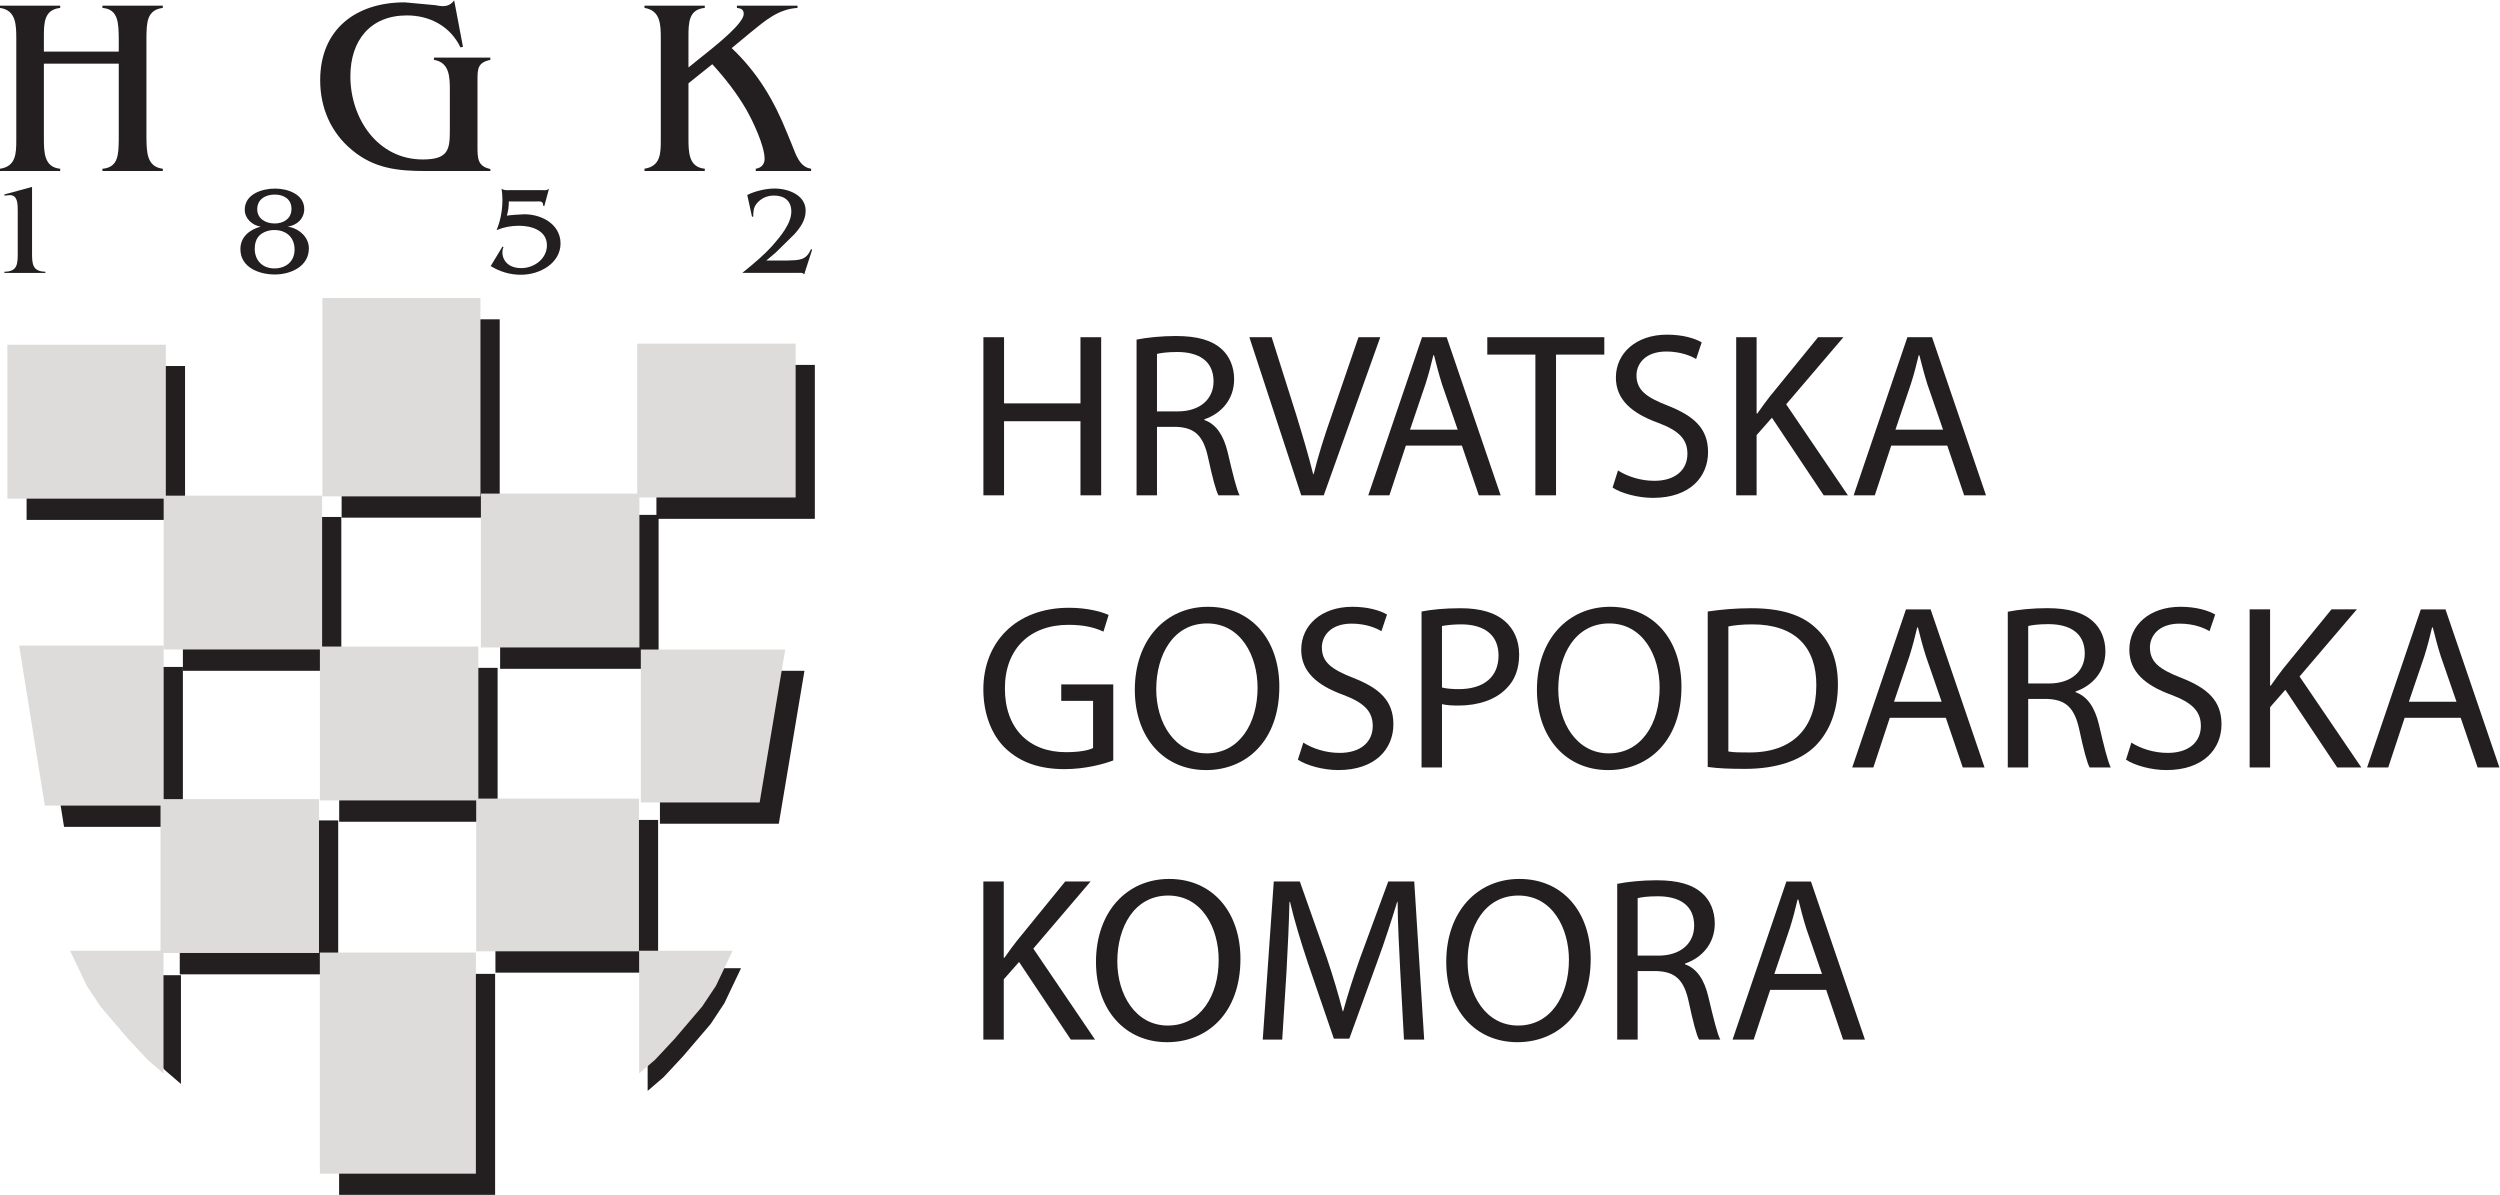 <?xml version="1.0" encoding="UTF-8" standalone="no"?> <!-- Created with Inkscape (http://www.inkscape.org/) --> <svg xmlns:dc="http://purl.org/dc/elements/1.1/" xmlns:cc="http://creativecommons.org/ns#" xmlns:rdf="http://www.w3.org/1999/02/22-rdf-syntax-ns#" xmlns:svg="http://www.w3.org/2000/svg" xmlns="http://www.w3.org/2000/svg" xmlns:sodipodi="http://sodipodi.sourceforge.net/DTD/sodipodi-0.dtd" xmlns:inkscape="http://www.inkscape.org/namespaces/inkscape" width="520" height="248.538" id="svg2" version="1.1" inkscape:version="0.47 r22583" sodipodi:docname="Novi dokument 1"><defs id="defs4"><clipPath id="clipPath2851"><path id="path2853" d="M 0,3850 0,0 l 5500,0 0,3850 -5500,0 z"></path></clipPath></defs><g inkscape:label="Layer 1" inkscape:groupmode="layer" id="layer1" transform="translate(-397.143,-630.951)"><g transform="matrix(1.24,0,0,-1.24,316.072,993.969)" inkscape:label="ink_ext_XXXXXX" id="g2843"><g transform="scale(0.1,0.1)" id="g2845"><g id="g2847"><g clip-path="url(#clipPath2851)" id="g2849"><path id="path2855" style="fill:#231f20;fill-opacity:1;fill-rule:evenodd;stroke:none" d="m 727.41,2820.75 125.598,0 0,-127.79 c -0.418,-23.89 -0.418,-46.29 -27.371,-48.46 l 0,-3.81 101.258,0 0,3.81 c -27,3.34 -27,27.83 -27.461,51.39 l 0,169.92 c 0.461,23.21 0.461,45.12 27.461,48.48 l 0,3.81 -101.258,0 0,-3.81 c 27.371,-2.09 26.953,-26.92 27.371,-51.41 l 0,-21.91 -125.598,0 0,24.84 c 0,23.62 0.461,45.55 27.363,48.48 l 0,3.81 -101.113,0 0,-3.81 c 27.004,-3.73 27.461,-28.2 27.461,-51.41 l 0,-169.92 c 0,-22.72 -0.457,-44.65 -27.461,-48.46 l 0,-3.81 101.113,0 0,3.81 c -26.902,2.54 -27.363,27.37 -27.363,51.39 l 0,124.86"></path><path id="path2857" style="fill:#231f20;fill-opacity:1;fill-rule:evenodd;stroke:none" d="m 1476.32,2640.69 0,3.34 c -21.1,4.65 -21.56,17.43 -21.56,37.17 l 0,112.09 c 0,19.04 0.46,29.45 21.56,33.83 l 0,3.81 -94.51,0 0,-3.81 c 26.2,-4.38 26.57,-28.77 26.57,-51.5 l 0,-66.59 c 0,-32.48 -2.46,-48.96 -45.49,-48.96 -75.88,0 -121.37,69.14 -121.37,139.49 0,59.51 32.89,102.13 94.89,102.13 38.33,0 72.76,-18.13 89.72,-53.57 l 4.28,0.84 -14.78,78 c -4.64,-6.31 -10.64,-9.7 -18.59,-9.7 -4.27,0 -8.88,0.84 -13.06,1.62 l -51.38,4.74 c -81.37,0 -141.73,-44.7 -141.73,-130.66 0,-45.96 17.75,-87.74 53.67,-117.29 36.94,-30.8 76.62,-34.98 123.05,-34.98 l 108.73,0"></path><path id="path2859" style="fill:#231f20;fill-opacity:1;fill-rule:evenodd;stroke:none" d="m 1762.23,2692.96 c 0,-22.72 -0.33,-44.24 -27.33,-48.38 l 0,-3.81 101.12,0 0,3.81 c -27,2.46 -27.37,27.38 -27.37,51.41 l 0,91.85 39.96,32.01 c 21.57,-23.55 40.98,-48.49 56.93,-75.88 11.05,-19.37 30.8,-60.68 30.8,-82.98 0,-9.24 -5.81,-15.24 -14.78,-16.41 l 0,-3.81 92.8,0 0,3.81 c -19.38,2.46 -25.75,24.39 -32.07,39.96 l -7.98,19.4 c -21.94,54.82 -49.73,101.93 -93.18,142.93 l 31.65,26.19 c 24.03,19.39 45.96,39.14 78.76,41.23 l 0,3.81 -101.62,0 0,-3.81 c 6.83,-0.84 11.43,-2.47 11.43,-10.1 0,-15.57 -44.24,-50.55 -56.46,-60.68 l -36.24,-29.09 0,51.49 c 0,23.52 0.37,45.91 27.37,48.38 l 0,3.81 -101.12,0 0,-3.81 c 27,-4.28 27.33,-28.2 27.33,-51.41 l 0,-169.92"></path><path id="path2861" style="fill:#231f20;fill-opacity:1;fill-rule:evenodd;stroke:none" d="m 683.547,2503.74 c 0,-18.77 -0.188,-31.78 -22.356,-31.97 l 0,-1.99 68.77,0 0,1.99 c -22.117,0.39 -22.395,13.67 -22.395,31.97 l 0,110.31 -46.375,-12.63 0,-1.96 9.344,0.8 c 12.824,0 13.012,-14.92 13.012,-25.47 l 0,-71.05"></path><path id="path2863" style="fill:#231f20;fill-opacity:1;fill-rule:evenodd;stroke:none" d="m 1136.32,2547.43 c 15.43,2.09 27.83,13.24 27.83,29.45 0,25.1 -28.11,34.34 -48.79,34.34 -21.98,0 -51.02,-9.06 -51.02,-35.59 0,-14.78 12.78,-26.11 26.68,-28.2 -18.41,-4.88 -33.98,-17.28 -33.98,-37.69 0,-31 31.5,-42.6 57.72,-42.6 26.63,0 57.15,13.32 57.15,43.94 0,19.44 -17.56,33.83 -35.59,36.35 z m 6.41,29.73 c 0,-16.31 -13.2,-24.47 -28.16,-24.47 -14.78,0 -29.28,7.61 -29.28,24.02 0,16.68 14.04,24.47 29.28,24.47 15.15,0 28.16,-7.34 28.16,-24.02 z m -28.81,-35.45 c 20.03,0 34.01,-12.23 34.01,-32.72 0,-20.21 -14.59,-31.68 -34.01,-31.68 -19.56,0 -32.81,13.25 -32.81,32.8 0,8.14 2.01,16.91 8.19,22.73 6.22,6 16.02,8.87 24.62,8.87"></path><path id="path2865" style="fill:#231f20;fill-opacity:1;fill-rule:evenodd;stroke:none" d="m 1574.69,2611.04 c -3.67,-3.16 -5.58,-2.46 -10.36,-2.46 l -56.09,0 c -4.88,0 -9.06,-0.52 -13.05,2.46 3.8,-25.66 -0.47,-50.56 -8.42,-69.47 12.41,5.02 24.17,7.29 37.68,7.29 20.87,0 46.75,-7.76 46.75,-32.8 0,-22.81 -21.65,-38.24 -42.93,-38.24 -29.93,0 -35.17,23.69 -29.93,35.28 l -1.62,0.95 -19.84,-32.79 c 15.42,-9.49 32.61,-14.59 50.55,-14.59 33.46,0 66.63,20.39 66.63,52.5 0,34.53 -36.52,51.48 -66.95,48.65 -5.39,-0.37 -14.27,-0.64 -23.06,-1.99 2.29,7.79 3.26,15.8 3.26,23.83 l 46.7,0 c 5.43,0 10.5,0.97 10.87,-5.8 l 0,-1.45 2,-0.37 7.81,29"></path><path id="path2867" style="fill:#231f20;fill-opacity:1;fill-rule:evenodd;stroke:none" d="m 2016.17,2508.99 -2.19,0.47 c -7.94,-19.37 -20.81,-18.12 -39.21,-18.9 l -35.55,0 15.61,13.18 31.79,31.27 c 9.99,11.35 18.59,23.38 18.59,39.18 0,26.54 -29.7,37.13 -51.82,37.13 -14.96,0 -32.71,-4.14 -46.13,-10.78 l 7.98,-36.62 2.09,0.37 c 0,7.81 0.33,15.19 5.49,21.46 7.15,9.16 17.88,13.81 29.18,13.81 17.34,0 29.18,-8.73 29.18,-26.85 0,-20.18 -18.4,-41.96 -31.13,-56.55 -15.43,-17.2 -30.21,-29.2 -47.96,-43.79 l -3.07,-2.5 94.43,0 c 3.99,0 6.87,0.78 9.25,-2.83 l 13.47,41.95"></path><path id="path2869" style="fill:#231f20;fill-opacity:1;fill-rule:evenodd;stroke:none" d="m 698.406,2055.44 265.793,0 0,258.16 -265.793,0 0,-258.16 z"></path><path id="path2871" style="fill:#231f20;fill-opacity:1;fill-rule:evenodd;stroke:none" d="m 960.574,1802.33 265.758,0 0,258.066 -265.758,0 0,-258.066 z"></path><path id="path2873" style="fill:#231f20;fill-opacity:1;fill-rule:evenodd;stroke:none" d="m 1222.74,1549.13 265.75,0 0,258.16 -265.75,0 0,-258.16 z"></path><path id="path2875" style="fill:#231f20;fill-opacity:1;fill-rule:evenodd;stroke:none" d="m 1484.86,1296.03 272.859,0 0,256.168 -272.859,0 0,-256.168 z"></path><path id="path2877" style="fill:#231f20;fill-opacity:1;fill-rule:evenodd;stroke:none" d="m 1492.71,1805.67 265.809,0 0,258.227 -265.809,0 0,-258.227 z"></path><path id="path2879" style="fill:#231f20;fill-opacity:1;fill-rule:evenodd;stroke:none" d="m 1754.88,2057.24 265.75,0 0,258.223 -265.75,0 0,-258.223 z"></path><path id="path2881" style="fill:#231f20;fill-opacity:1;fill-rule:evenodd;stroke:none" d="m 955.332,1293.19 265.789,0 0,258.207 -265.789,0 0,-258.207 z"></path><path id="path2883" style="fill:#231f20;fill-opacity:1;fill-rule:evenodd;stroke:none" d="m 1222.61,923.039 261.699,0 0,370.902 -261.699,0 0,-370.902 z"></path><path id="path2885" style="fill:#231f20;fill-opacity:1;fill-rule:evenodd;stroke:none" d="m 718.164,1808.88 242.41,0 0,-268.3 -199.336,0 -43.074,268.3"></path><path id="path2887" style="fill:#231f20;fill-opacity:1;fill-rule:evenodd;stroke:none" d="m 2003.2,1802.33 -242.41,0 0,-256.54 199.39,0 43.02,256.54"></path><path id="path2889" style="fill:#231f20;fill-opacity:1;fill-rule:evenodd;stroke:none" d="m 1226.84,2059.25 265.18,0 0,332.691 -265.18,0 0,-332.691 z"></path><path id="path2891" style="fill:#231f20;fill-opacity:1;fill-rule:evenodd;stroke:none" d="m 800.645,1291.75 156.679,0 0,-182.42 -26.719,22.98 -20.671,23.15 -46.465,54.37 -34.809,46.37 -28.199,36.02 0.184,-0.47"></path><path id="path2893" style="fill:#231f20;fill-opacity:1;fill-rule:evenodd;stroke:none" d="m 1896.85,1303.54 -156.69,0 0,-205.89 26.72,23 32.43,34.81 46.51,54.37 23.01,34.81 28.2,59.24 -0.18,-0.34"></path><path id="path2895" style="fill:#dddcdb;fill-opacity:1;fill-rule:evenodd;stroke:none" d="m 666.16,2091.12 265.793,0 0,258.23 -265.793,0 0,-258.23 z"></path><path id="path2897" style="fill:#dddcdb;fill-opacity:1;fill-rule:evenodd;stroke:none" d="m 928.328,1838.12 265.793,0 0,258.02 -265.793,0 0,-258.02 z"></path><path id="path2899" style="fill:#dddcdb;fill-opacity:1;fill-rule:evenodd;stroke:none" d="m 1190.41,1584.91 265.789,0 0,258.129 -265.789,0 0,-258.129 z"></path><path id="path2901" style="fill:#dddcdb;fill-opacity:1;fill-rule:evenodd;stroke:none" d="m 1452.57,1331.81 273,0 0,256.172 -273,0 0,-256.172 z"></path><path id="path2903" style="fill:#dddcdb;fill-opacity:1;fill-rule:evenodd;stroke:none" d="m 1460.47,1841.49 265.891,0 0,258.09 -265.891,0 0,-258.09 z"></path><path id="path2905" style="fill:#dddcdb;fill-opacity:1;fill-rule:evenodd;stroke:none" d="m 1722.64,2093.08 265.789,0 0,258.063 -265.789,0 0,-258.063 z"></path><path id="path2907" style="fill:#dddcdb;fill-opacity:1;fill-rule:evenodd;stroke:none" d="m 923.074,1329.01 265.797,0 0,258.09 -265.797,0 0,-258.09 z"></path><path id="path2909" style="fill:#dddcdb;fill-opacity:1;fill-rule:evenodd;stroke:none" d="m 1190.31,958.82 261.75,0 0,370.898 -261.75,0 0,-370.898 z"></path><path id="path2911" style="fill:#dddcdb;fill-opacity:1;fill-rule:evenodd;stroke:none" d="m 685.918,1844.66 242.41,0 0,-268.44 -199.344,0 -43.066,268.44"></path><path id="path2913" style="fill:#dddcdb;fill-opacity:1;fill-rule:evenodd;stroke:none" d="m 1970.96,1838.06 -242.24,0 0,-256.59 199.31,0 42.93,256.59"></path><path id="path2915" style="fill:#dddcdb;fill-opacity:1;fill-rule:evenodd;stroke:none" d="m 1194.59,2094.93 265.141,0 0,332.789 -265.141,0 0,-332.789 z"></path><path id="path2917" style="fill:#dddcdb;fill-opacity:1;fill-rule:evenodd;stroke:none" d="m 771.367,1332.78 156.692,0 0,-205.86 -26.719,23.01 -32.445,34.81 -46.415,54.35 -23.093,34.73 -28.203,59.33 0.183,-0.37"></path><path id="path2919" style="fill:#dddcdb;fill-opacity:1;fill-rule:evenodd;stroke:none" d="m 1882.67,1332.78 -156.78,0 0,-205.86 26.77,23.01 32.53,34.81 46.36,54.35 23.15,34.73 28.16,59.33 -0.19,-0.37"></path><path id="path2921" style="fill:#231f20;fill-opacity:1;fill-rule:evenodd;stroke:none" d="m 2338.01,2361.92 0,-110.99 128.19,0 0,110.99 34.72,0 0,-265.23 -34.72,0 0,124.3 -128.19,0 0,-124.3 -34.63,0 0,265.23 34.63,0"></path><path id="path2923" style="fill:#231f20;fill-opacity:1;fill-rule:evenodd;stroke:none" d="m 2560.3,2357.94 c 17.38,3.52 42.47,6 65.71,6 36.57,0 60.68,-7.17 77.17,-22.13 12.87,-11.43 20.78,-29.55 20.78,-50.37 0,-34.61 -22.31,-57.86 -49.86,-67.23 l 0,-1.21 c 20.02,-7.07 32.2,-25.94 38.89,-53.44 8.69,-37.09 14.96,-62.64 20.13,-72.87 l -35.46,0 c -4.23,7.48 -10.23,30.35 -17.39,63.34 -7.89,36.62 -22.39,50.37 -53.47,51.52 l -32.25,0 0,-114.86 -34.25,0 0,261.25 z m 34.25,-120.45 35.08,0 c 36.57,0 59.8,20.12 59.8,50.37 0,34.3 -24.81,49.26 -61.01,49.26 -16.5,0 -27.88,-1.68 -33.87,-3.2 l 0,-96.43"></path><path id="path2925" style="fill:#231f20;fill-opacity:1;fill-rule:evenodd;stroke:none" d="m 2836.5,2096.69 -86.99,265.23 37.41,0 41.36,-130.66 c 10.96,-35.82 20.72,-68.54 28.24,-99.16 l 0.84,0 c 7.44,30.62 18.03,64.18 30.26,98.79 l 44.93,131.03 36.52,0 -94.79,-265.23 -37.78,0"></path><path id="path2927" style="fill:#231f20;fill-opacity:1;fill-rule:evenodd;stroke:none" d="m 3012.05,2180.15 -27.65,-83.46 -35.44,0 90.18,265.23 41.31,0 90.57,-265.23 -36.62,0 -28.39,83.46 -93.96,0 z m 86.9,26.72 -26.35,76.3 c -5.43,17.43 -9.44,33.09 -13.33,48.46 l -1.16,0 c -3.54,-15.37 -7.9,-31.87 -13.06,-48.01 l -26.03,-76.75 79.93,0"></path><path id="path2929" style="fill:#231f20;fill-opacity:1;fill-rule:evenodd;stroke:none" d="m 3229.29,2332.74 -80.67,0 0,29.18 196.27,0 0,-29.18 -80.98,0 0,-236.05 -34.62,0 0,236.05"></path><path id="path2931" style="fill:#231f20;fill-opacity:1;fill-rule:evenodd;stroke:none" d="m 3367.85,2138.43 c 15.28,-9.87 37.4,-17.39 60.97,-17.39 34.99,0 55.48,18.13 55.48,45.32 0,24.39 -14.12,38.98 -49.95,52.26 -43.31,15.8 -70.03,38.58 -70.03,75.61 0,41.21 34.24,71.97 85.78,71.97 26.77,0 46.88,-6.27 58.17,-12.97 l -9.38,-27.91 c -8.27,5.06 -25.93,12.58 -50.04,12.58 -36.15,0 -49.96,-21.64 -49.96,-39.77 0,-24.86 16.27,-36.99 52.79,-51.11 44.84,-17.75 67.24,-38.98 67.24,-77.93 0,-40.9 -29.84,-76.68 -92.38,-76.68 -25.6,0 -53.53,7.81 -67.75,17.21 l 9.06,28.81"></path><path id="path2933" style="fill:#231f20;fill-opacity:1;fill-rule:evenodd;stroke:none" d="m 3566.12,2361.92 34.25,0 0,-127.87 1.25,0 c 7.02,10.14 14.08,19.57 20.78,28.24 l 81.09,99.63 42.51,0 -96.05,-112.54 103.58,-152.69 -40.62,0 -86.88,130.21 -25.66,-29.19 0,-101.02 -34.25,0 0,265.23"></path><path id="path2935" style="fill:#231f20;fill-opacity:1;fill-rule:evenodd;stroke:none" d="m 3826.2,2180.15 -27.56,-83.46 -35.5,0 90.15,265.23 41.36,0 90.52,-265.23 -36.63,0 -28.38,83.46 -93.96,0 z m 86.9,26.72 -26.35,76.3 c -5.44,17.43 -9.44,33.09 -13.34,48.46 l -1.16,0 c -3.53,-15.37 -7.89,-31.87 -13.06,-48.01 l -25.93,-76.75 79.84,0"></path><path id="path2937" style="fill:#231f20;fill-opacity:1;fill-rule:evenodd;stroke:none" d="m 2521.22,1652 c -15.33,-5.8 -46.04,-14.59 -81.83,-14.59 -40.05,0 -73.23,10.31 -99.2,35.04 -22.87,22.03 -36.9,57.48 -36.9,98.79 0,79.04 54.65,136.84 143.63,136.84 30.62,0 55.01,-6.64 66.5,-12.11 l -8.69,-27.93 c -14.22,6.68 -31.79,11.42 -58.65,11.42 -64.49,0 -106.64,-40.06 -106.64,-106.68 0,-67.24 40.25,-106.93 102.33,-106.93 22.34,0 37.77,2.97 45.57,6.97 l 0,79.08 -53.38,0 0,27.6 87.26,0 0,-127.5"></path><path id="path2939" style="fill:#231f20;fill-opacity:1;fill-rule:evenodd;stroke:none" d="m 2676.65,1635.83 c -70.39,0 -119.28,54.28 -119.28,134.67 0,84.1 52.04,139.22 122.82,139.22 72.86,0 119.6,-55.49 119.6,-134.1 0,-90.9 -55.43,-139.79 -122.76,-139.79 l -0.38,0 z m 1.63,28.03 c 54.28,0 84.99,49.94 84.99,110.17 0,52.7 -27.56,107.76 -84.62,107.76 -57.11,0 -85.36,-53.11 -85.36,-110.55 0,-55.9 30.71,-107.38 84.62,-107.38 l 0.37,0"></path><path id="path2941" style="fill:#231f20;fill-opacity:1;fill-rule:evenodd;stroke:none" d="m 2840.03,1681.88 c 15.34,-9.8 37.36,-17.24 60.92,-17.24 34.99,0 55.52,17.99 55.52,45.17 0,24.44 -14.21,38.95 -49.99,52.37 -43.26,15.76 -69.98,38.61 -69.98,75.51 0,41.4 34.24,72.03 85.74,72.03 26.72,0 46.83,-6.33 58.17,-12.97 l -9.43,-28.03 c -8.23,5.22 -25.88,12.74 -49.91,12.74 -36.25,0 -49.95,-21.65 -49.95,-39.77 0,-24.77 16.13,-36.99 52.65,-51.21 44.88,-17.62 67.32,-38.89 67.32,-77.87 0,-40.94 -29.87,-76.78 -92.42,-76.78 -25.64,0 -53.57,7.91 -67.79,17.42 l 9.15,28.63"></path><path id="path2943" style="fill:#231f20;fill-opacity:1;fill-rule:evenodd;stroke:none" d="m 3038.31,1901.81 c 16.4,3.2 38.19,5.52 65.7,5.52 33.92,0 58.55,-7.85 74.35,-21.97 14.59,-12.64 23.7,-31.91 23.7,-55.49 0,-24.02 -7.07,-42.83 -20.92,-56.72 -18.11,-19.19 -47.58,-29.1 -81.03,-29.1 -10.23,0 -19.75,0.47 -27.51,2.39 l 0,-106.23 -34.29,0 0,261.6 z m 34.29,-127.5 c 7.44,-1.86 17.28,-2.7 28.25,-2.7 41.78,0 66.63,20.45 66.63,56.27 0,35.37 -24.85,52.36 -62.72,52.36 -14.88,0 -26.3,-1.62 -32.16,-2.77 l 0,-103.16"></path><path id="path2945" style="fill:#231f20;fill-opacity:1;fill-rule:evenodd;stroke:none" d="m 3351.17,1635.83 c -70.45,0 -119.29,54.28 -119.29,134.67 0,84.1 51.96,139.22 122.82,139.22 72.86,0 119.61,-55.49 119.61,-134.1 0,-90.9 -55.44,-139.79 -122.72,-139.79 l -0.42,0 z m 1.54,28.03 c 54.26,0 84.99,49.94 84.99,110.17 0,52.7 -27.56,107.76 -84.62,107.76 -57.11,0 -85.41,-53.11 -85.41,-110.55 0,-55.9 30.76,-107.38 84.66,-107.38 l 0.38,0"></path><path id="path2947" style="fill:#231f20;fill-opacity:1;fill-rule:evenodd;stroke:none" d="m 3518.36,1901.81 c 21.28,3.2 46.04,5.52 73.23,5.52 49.21,0 84.2,-10.99 107.47,-32.69 23.94,-21.56 37.7,-52.66 37.7,-95.51 0,-43.3 -13.76,-78.75 -38.16,-103.14 -25.18,-24.73 -66.07,-38.15 -117.7,-38.15 -24.77,0 -44.79,0.74 -62.54,3.2 l 0,260.77 z m 34.62,-234.79 c 8.68,-1.64 21.28,-1.64 34.62,-1.64 73.22,-0.45 112.91,40.9 112.91,112.46 0.47,63.48 -34.99,102.4 -107.3,102.4 -17.74,0 -31.18,-1.62 -40.23,-3.51 l 0,-209.71"></path><path id="path2949" style="fill:#231f20;fill-opacity:1;fill-rule:evenodd;stroke:none" d="m 3823.79,1723.56 -27.56,-83.35 -35.45,0 90.1,265.13 41.4,0 90.43,-265.13 -36.53,0 -28.44,83.35 -93.95,0 z m 86.98,26.86 -26.39,76.31 c -5.53,17.28 -9.53,32.99 -13.38,48.36 l -1.21,0 c -3.63,-15.37 -7.91,-31.92 -12.96,-47.99 l -25.98,-76.68 79.92,0"></path><path id="path2951" style="fill:#231f20;fill-opacity:1;fill-rule:evenodd;stroke:none" d="m 4021.69,1901.44 c 17.28,3.57 42.42,5.99 65.7,5.99 36.61,0 60.64,-7.15 77.09,-22.07 13.06,-11.42 20.96,-29.55 20.96,-50.41 0,-34.63 -22.49,-57.81 -50.05,-67.34 l 0,-1.12 c 20.08,-7.14 32.3,-25.97 38.99,-53.51 8.6,-36.99 14.96,-62.56 20.02,-72.77 l -35.41,0 c -4.26,7.44 -10.26,30.25 -17.32,63.33 -7.9,36.61 -22.49,50.42 -53.58,51.57 l -32.15,0 0,-114.9 -34.25,0 0,261.23 z m 34.25,-120.36 34.99,0 c 36.61,0 59.89,20.08 59.89,50.34 0,34.23 -24.81,49.2 -61.05,49.2 -16.51,0 -27.93,-1.63 -33.83,-3.15 l 0,-96.39"></path><path id="path2953" style="fill:#231f20;fill-opacity:1;fill-rule:evenodd;stroke:none" d="m 4229.02,1681.88 c 15.34,-9.8 37.37,-17.24 61.02,-17.24 35.03,0 55.53,17.99 55.53,45.17 0,24.44 -14.22,38.95 -49.95,52.37 -43.41,15.76 -70.03,38.61 -70.03,75.51 0,41.4 34.06,72.03 85.73,72.03 26.81,0 46.75,-6.33 58.27,-12.97 l -9.53,-28.03 c -8.22,5.22 -25.93,12.74 -50,12.74 -36.19,0 -49.95,-21.65 -49.95,-39.77 0,-24.77 16.12,-36.99 52.74,-51.21 44.85,-17.62 67.33,-38.89 67.33,-77.87 0,-40.94 -29.88,-76.78 -92.43,-76.78 -25.64,0 -53.57,7.91 -67.79,17.42 l 9.06,28.63"></path><path id="path2955" style="fill:#231f20;fill-opacity:1;fill-rule:evenodd;stroke:none" d="m 4427.39,1905.44 34.29,0 0,-127.97 1.16,0 c 7.07,10.27 14.13,19.79 20.73,28.38 l 81.13,99.59 42.52,0 -96.1,-112.64 103.63,-152.59 -40.52,0 -86.98,130.29 -25.57,-29.18 0,-101.11 -34.29,0 0,265.23"></path><path id="path2957" style="fill:#231f20;fill-opacity:1;fill-rule:evenodd;stroke:none" d="m 4687.42,1723.56 -27.56,-83.35 -35.45,0 90.1,265.13 41.41,0 90.42,-265.13 -36.53,0 -28.43,83.35 -93.96,0 z m 86.98,26.86 -26.38,76.31 c -5.54,17.28 -9.48,32.99 -13.39,48.36 l -1.21,0 c -3.53,-15.37 -7.85,-31.92 -12.91,-47.99 l -26.03,-76.68 79.92,0"></path><path id="path2959" style="fill:#231f20;fill-opacity:1;fill-rule:evenodd;stroke:none" d="m 2303.29,1448.99 34.25,0 0,-127.96 1.16,0 c 7.06,10.27 14.12,19.74 20.86,28.37 l 81.08,99.59 42.52,0 -96.04,-112.63 103.49,-152.64 -40.62,0 -86.81,130.24 -25.64,-29.09 0,-101.15 -34.25,0 0,265.27"></path><path id="path2961" style="fill:#231f20;fill-opacity:1;fill-rule:evenodd;stroke:none" d="m 2611.42,1179.38 c -70.45,0 -119.19,54.28 -119.19,134.58 0,84.29 51.95,139.25 122.71,139.25 72.77,0 119.61,-55.43 119.61,-134.18 0,-90.8 -55.43,-139.65 -122.71,-139.65 l -0.42,0 z m 1.62,27.93 c 54.27,0 84.99,49.91 84.99,110.18 0,52.83 -27.55,107.85 -84.61,107.85 -57.11,0 -85.41,-53.1 -85.41,-110.58 0,-55.82 30.76,-107.45 84.57,-107.45 l 0.46,0"></path><path id="path2963" style="fill:#231f20;fill-opacity:1;fill-rule:evenodd;stroke:none" d="m 3002.53,1300.17 c -1.9,36.97 -4.28,81.87 -4.28,114.57 l -0.79,0 c -9.43,-30.75 -20.12,-64.16 -33.54,-100.78 l -46.75,-128.68 -25.93,0 -43.31,126.31 c -12.59,37.81 -22.86,71.7 -30.24,103.15 l -0.93,0 c -0.75,-33.07 -2.66,-77.13 -4.98,-117.37 l -7.15,-113.65 -32.68,0 18.5,265.27 43.68,0 45.35,-128.34 c 10.97,-32.61 19.66,-61.79 26.63,-89.35 l 0.78,0 c 7.16,26.76 16.6,55.94 28.4,89.35 l 47.21,128.34 43.58,0 16.68,-265.27 -33.91,0 -6.32,116.45"></path><path id="path2965" style="fill:#231f20;fill-opacity:1;fill-rule:evenodd;stroke:none" d="m 3198.9,1179.38 c -70.4,0 -119.14,54.28 -119.14,134.58 0,84.29 51.9,139.25 122.67,139.25 72.86,0 119.65,-55.43 119.65,-134.18 0,-90.8 -55.48,-139.65 -122.81,-139.65 l -0.37,0 z m 1.63,27.93 c 54.31,0 85.03,49.91 85.03,110.18 0,52.83 -27.55,107.85 -84.66,107.85 -57.11,0 -85.36,-53.1 -85.36,-110.58 0,-55.82 30.61,-107.45 84.57,-107.45 l 0.42,0"></path><path id="path2967" style="fill:#231f20;fill-opacity:1;fill-rule:evenodd;stroke:none" d="m 3366.55,1444.99 c 17.34,3.54 42.51,6 65.71,6 36.52,0 60.54,-7.05 77.13,-22.11 12.96,-11.45 20.82,-29.55 20.82,-50.37 0,-34.67 -22.36,-57.86 -49.91,-67.29 l 0,-1.17 c 20.03,-7.15 32.25,-26.02 38.9,-53.58 8.78,-36.93 15,-62.5 20.2,-72.75 l -35.54,0 c -4.37,7.42 -10.18,30.29 -17.34,63.38 -7.85,36.6 -22.34,50.37 -53.43,51.52 l -32.25,0 0,-114.9 -34.29,0 0,261.27 z m 34.29,-120.43 34.94,0 c 36.62,0 59.85,20.12 59.85,50.41 0,34.24 -24.76,49.16 -61,49.16 -16.59,0 -27.93,-1.52 -33.79,-3.16 l 0,-96.41"></path><path id="path2969" style="fill:#231f20;fill-opacity:1;fill-rule:evenodd;stroke:none" d="m 3623.14,1267.12 -27.65,-83.4 -35.45,0 90.28,265.18 41.22,0 90.52,-265.18 -36.62,0 -28.34,83.4 -93.96,0 z m 86.9,26.72 -26.4,76.38 c -5.44,17.29 -9.38,32.99 -13.29,48.42 l -1.3,0 c -3.53,-15.43 -7.85,-31.91 -12.92,-48.04 l -26.02,-76.76 79.93,0"></path></g></g></g></g></g></svg> 